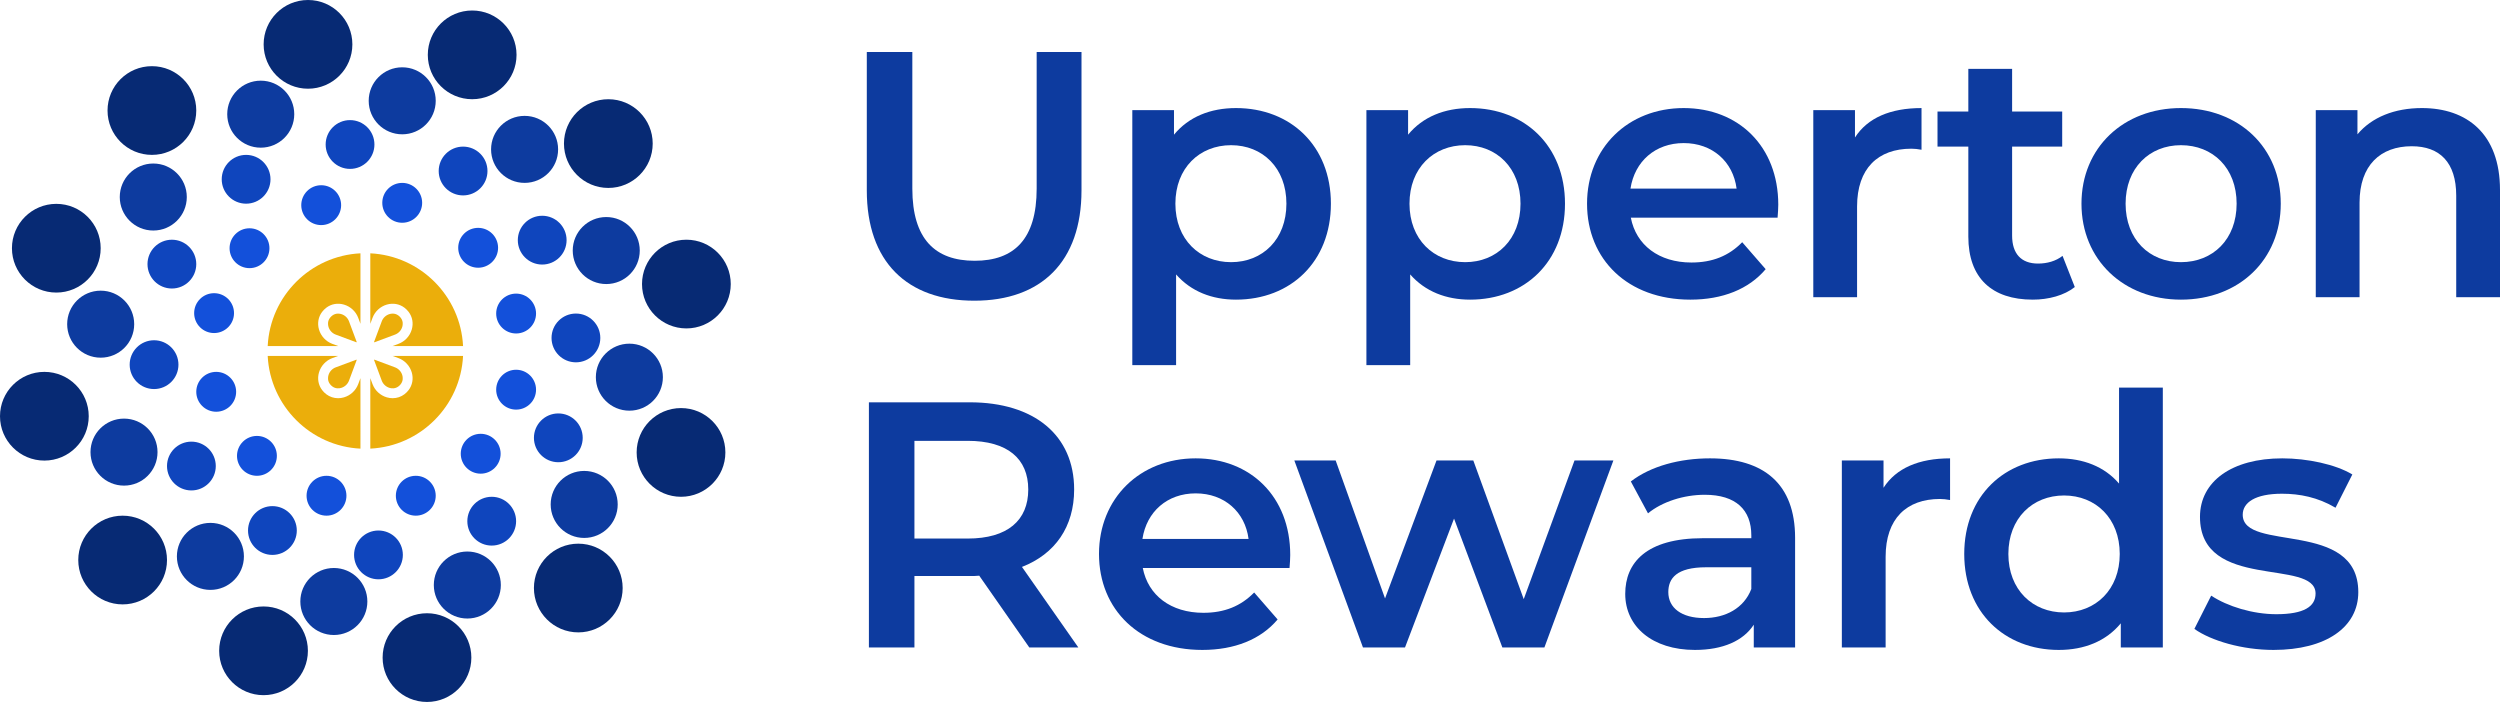 <?xml version="1.0" encoding="utf-8"?>
<!-- Generator: Adobe Illustrator 27.7.0, SVG Export Plug-In . SVG Version: 6.00 Build 0)  -->
<svg version="1.1" xmlns="http://www.w3.org/2000/svg" xmlns:xlink="http://www.w3.org/1999/xlink" x="0px" y="0px" width="1049px"
	 height="294.54px" viewBox="0 0 1049 294.54" style="enable-background:new 0 0 1049 294.54;" xml:space="preserve"
	>
<style type="text/css">
	.st0{fill:#0D3B9F;}
	.st1{fill:#1350DA;}
	.st2{fill:#0F45BD;}
	.st3{fill:#072A74;}
	.st4{fill:#EBAE0B;}
</style>
<g id="Layer_1">
</g>
<g id="Guides">
	<g>
		<g>
			<path class="st0" d="M363.709,79.878V21.83h19.105v57.314
				c0,21.162,9.553,30.274,26.16,30.274c16.606,0,26.011-9.112,26.011-30.274V21.83
				h18.811V79.878c0,29.981-16.901,46.293-44.97,46.293
				C380.61,126.171,363.709,109.859,363.709,79.878z"/>
			<path class="st0" d="M558.445,85.463c0,24.396-16.901,40.267-39.827,40.267
				c-9.993,0-18.811-3.38-25.13-10.581v38.063h-18.37V46.225h17.489v10.288
				c6.172-7.495,15.284-11.168,26.011-11.168
				C541.544,45.344,558.445,61.215,558.445,85.463z M539.78,85.463
				c0-14.99-9.993-24.542-23.22-24.542c-13.226,0-23.366,9.552-23.366,24.542
				s10.14,24.542,23.366,24.542C529.787,110.005,539.78,100.453,539.78,85.463z"/>
			<path class="st0" d="M656.671,85.463c0,24.396-16.901,40.267-39.827,40.267
				c-9.993,0-18.811-3.38-25.13-10.581v38.063H573.344V46.225h17.489v10.288
				c6.172-7.495,15.284-11.168,26.011-11.168
				C639.771,45.344,656.671,61.215,656.671,85.463z M638.006,85.463
				c0-14.99-9.993-24.542-23.219-24.542c-13.227,0-23.368,9.552-23.368,24.542
				s10.14,24.542,23.368,24.542C628.014,110.005,638.006,100.453,638.006,85.463z"/>
			<path class="st0" d="M745.872,91.342H684.295c2.204,11.463,11.757,18.811,25.424,18.811
				c8.818,0,15.725-2.792,21.31-8.523l9.845,11.316
				c-7.054,8.377-18.075,12.785-31.596,12.785c-26.306,0-43.353-16.899-43.353-40.267
				c0-23.366,17.194-40.119,40.56-40.119c22.927,0,39.68,16.019,39.68,40.56
				C746.165,87.373,746.018,89.579,745.872,91.342z M684.148,79.144h44.53
				c-1.471-11.316-10.14-19.105-22.192-19.105
				C694.583,60.039,685.912,67.68,684.148,79.144z"/>
			<path class="st0" d="M806.269,45.344v17.488c-1.615-0.294-2.939-0.441-4.262-0.441
				c-13.961,0-22.779,8.23-22.779,24.248v38.063h-18.37V46.225H778.347v11.463
				C783.637,49.458,793.19,45.344,806.269,45.344z"/>
			<path class="st0" d="M870.587,120.44c-4.409,3.527-11.022,5.29-17.635,5.29
				c-17.194,0-27.041-9.111-27.041-26.452V61.508h-12.932V46.813h12.932V28.884h18.37
				v17.929h21.015v14.695h-21.015v37.328c0,7.643,3.821,11.757,10.875,11.757
				c3.822,0,7.495-1.028,10.288-3.233L870.587,120.44z"/>
			<path class="st0" d="M873.386,85.463c0-23.514,17.635-40.119,41.736-40.119
				c24.397,0,41.885,16.606,41.885,40.119s-17.488,40.267-41.885,40.267
				C891.021,125.73,873.386,108.977,873.386,85.463z M938.488,85.463
				c0-14.99-9.993-24.542-23.366-24.542c-13.226,0-23.22,9.552-23.22,24.542
				s9.994,24.542,23.22,24.542C928.496,110.005,938.488,100.453,938.488,85.463z"/>
			<path class="st0" d="M1049,79.732v44.97h-18.37V82.084c0-13.962-6.908-20.721-18.665-20.721
				c-13.08,0-21.896,7.935-21.896,23.66v39.68h-18.37V46.225h17.488v10.14
				c6.026-7.2,15.577-11.021,27.039-11.021C1035.038,45.344,1049,56.071,1049,79.732z"/>
			<path class="st0" d="M431.899,271.682l-21.015-30.127
				c-1.323,0.147-2.646,0.147-3.968,0.147h-23.22v29.979h-19.105V168.81h42.325
				c27.041,0,43.794,13.813,43.794,36.592c0,15.577-7.936,27.041-21.897,32.478
				l23.66,33.801H431.899z M406.034,184.975h-22.338v41.003h22.338
				c16.753,0,25.424-7.643,25.424-20.575S422.787,184.975,406.034,184.975z"/>
			<path class="st0" d="M541.089,238.322h-61.577c2.204,11.463,11.757,18.811,25.424,18.811
				c8.818,0,15.725-2.792,21.31-8.523l9.845,11.316
				c-7.054,8.377-18.075,12.785-31.596,12.785c-26.306,0-43.353-16.899-43.353-40.267
				c0-23.366,17.194-40.119,40.56-40.119c22.926,0,39.68,16.019,39.68,40.56
				C541.382,234.354,541.235,236.559,541.089,238.322z M479.365,226.124h44.53
				c-1.471-11.316-10.14-19.105-22.192-19.105
				C489.8,207.019,481.129,214.661,479.365,226.124z"/>
			<path class="st0" d="M676.979,193.205L648.028,271.682h-17.635l-20.282-54.081l-20.574,54.081
				h-17.635l-28.804-78.477h17.34l20.721,57.903l21.603-57.903h15.431l21.162,58.197
				l21.31-58.197H676.979z"/>
			<path class="st0" d="M753.223,225.683v45.999h-17.342v-9.553
				c-4.409,6.761-12.932,10.581-24.689,10.581c-17.929,0-29.246-9.845-29.246-23.514
				c0-13.079,8.818-23.366,32.626-23.366h20.282v-1.176
				c0-10.729-6.467-17.048-19.547-17.048c-8.817,0-17.929,2.94-23.807,7.79
				l-7.202-13.374c8.377-6.467,20.575-9.699,33.214-9.699
				C740.143,192.324,753.223,203.051,753.223,225.683z M734.854,247.14v-9.112h-18.958
				c-12.492,0-15.872,4.703-15.872,10.434c0,6.613,5.585,10.875,14.99,10.875
				C723.977,259.337,731.766,255.222,734.854,247.14z"/>
			<path class="st0" d="M818.249,192.324v17.488c-1.617-0.294-2.939-0.441-4.262-0.441
				c-13.961,0-22.779,8.23-22.779,24.248v38.063h-18.37v-78.477h17.489v11.463
				C795.617,196.438,805.17,192.324,818.249,192.324z"/>
			<path class="st0" d="M907.52,162.637v109.045h-17.635v-10.14
				c-6.172,7.495-15.284,11.168-26.011,11.168c-22.779,0-39.68-15.871-39.68-40.267
				s16.901-40.119,39.68-40.119c10.14,0,19.105,3.38,25.277,10.58v-40.267H907.52z
				 M889.444,232.443c0-14.99-10.14-24.542-23.366-24.542
				c-13.226,0-23.366,9.552-23.366,24.542s10.14,24.542,23.366,24.542
				C879.303,256.985,889.444,247.434,889.444,232.443z"/>
			<path class="st0" d="M920.759,263.893l7.054-13.962
				c6.907,4.557,17.489,7.79,27.336,7.79c11.608,0,16.46-3.233,16.46-8.671
				c0-14.99-48.498-0.882-48.498-32.185c0-14.843,13.374-24.542,34.536-24.542
				c10.434,0,22.339,2.498,29.391,6.759l-7.051,13.962
				c-7.495-4.409-14.99-5.878-22.485-5.878c-11.17,0-16.46,3.673-16.46,8.817
				c0,15.872,48.497,1.764,48.497,32.478c0,14.697-13.521,24.248-35.565,24.248
				C940.892,272.71,927.813,268.889,920.759,263.893z"/>
		</g>
		<g>
			<g>
				<path class="st1" d="M177.135,85.106c0,4.617-3.748,8.364-8.364,8.364
					c-4.626,0-8.364-3.748-8.364-8.364s3.739-8.364,8.364-8.364
					C173.387,76.741,177.135,80.489,177.135,85.106"/>
				<path class="st1" d="M208.995,103.974c0,4.617-3.748,8.364-8.364,8.364
					c-4.626,0-8.364-3.748-8.364-8.364s3.739-8.364,8.364-8.364
					C205.247,95.609,208.995,99.357,208.995,103.974"/>
				<path class="st1" d="M224.926,131.562c0,4.617-3.748,8.364-8.364,8.364
					c-4.626,0-8.364-3.748-8.364-8.364c0-4.617,3.739-8.364,8.364-8.364
					C221.178,123.198,224.926,126.946,224.926,131.562"/>
				<path class="st1" d="M224.926,163.512c0,4.617-3.748,8.364-8.364,8.364
					c-4.626,0-8.364-3.748-8.364-8.364s3.739-8.364,8.364-8.364
					C221.178,155.147,224.926,158.895,224.926,163.512"/>
				<path class="st1" d="M210.063,190.388c0,4.617-3.748,8.364-8.364,8.364
					c-4.626,0-8.364-3.748-8.364-8.364s3.739-8.364,8.364-8.364
					C206.315,182.024,210.063,185.772,210.063,190.388"/>
				<path class="st1" d="M182.83,208.01c0,4.617-3.748,8.364-8.364,8.364
					c-4.626,0-8.364-3.748-8.364-8.364s3.739-8.364,8.364-8.364
					C179.083,199.645,182.83,203.393,182.83,208.01"/>
				<path class="st1" d="M145.363,208.01c0,4.617-3.748,8.364-8.364,8.364
					c-4.626,0-8.364-3.748-8.364-8.364s3.739-8.364,8.364-8.364
					C141.615,199.645,145.363,203.393,145.363,208.01"/>
				<path class="st1" d="M116.173,191.278c0,4.617-3.748,8.364-8.364,8.364
					c-4.626,0-8.364-3.748-8.364-8.364s3.739-8.364,8.364-8.364
					C112.425,182.914,116.173,186.662,116.173,191.278"/>
				<path class="st1" d="M99.085,164.402c0,4.617-3.748,8.364-8.364,8.364
					c-4.626,0-8.364-3.748-8.364-8.364s3.739-8.364,8.364-8.364
					C95.338,156.037,99.085,159.785,99.085,164.402"/>
				<path class="st1" d="M98.195,131.384c0,4.617-3.748,8.364-8.364,8.364
					c-4.626,0-8.364-3.748-8.364-8.364s3.739-8.364,8.364-8.364
					C94.448,123.02,98.195,126.767,98.195,131.384"/>
				<path class="st1" d="M113.058,104.151c0,4.617-3.748,8.364-8.364,8.364
					c-4.626,0-8.364-3.748-8.364-8.364s3.739-8.364,8.364-8.364
					C109.31,95.787,113.058,99.534,113.058,104.151"/>
				<path class="st1" d="M143.138,86.085c0,4.617-3.748,8.364-8.364,8.364
					c-4.626,0-8.364-3.748-8.364-8.364s3.739-8.364,8.364-8.364
					C139.39,77.721,143.138,81.469,143.138,86.085"/>
				<path class="st2" d="M157.11,60.633c0,5.649-4.581,10.238-10.238,10.238
					c-5.649,0-10.229-4.59-10.229-10.238s4.58-10.238,10.229-10.238
					C152.53,50.394,157.11,54.984,157.11,60.633"/>
				<path class="st2" d="M204.545,71.757c0,5.649-4.581,10.238-10.238,10.238
					c-5.649,0-10.229-4.59-10.229-10.238s4.58-10.238,10.229-10.238
					C199.965,61.519,204.545,66.108,204.545,71.757"/>
				<path class="st2" d="M237.74,100.77c0,5.649-4.581,10.238-10.238,10.238
					c-5.649,0-10.229-4.59-10.229-10.238s4.58-10.238,10.229-10.238
					C233.16,90.532,237.74,95.121,237.74,100.77"/>
				<path class="st2" d="M251.891,141.796c0,5.649-4.581,10.238-10.238,10.238
					c-5.649,0-10.229-4.59-10.229-10.238s4.58-10.229,10.229-10.229
					C247.311,131.567,251.891,136.148,251.891,141.796"/>
				<path class="st2" d="M244.504,183.714c0,5.649-4.581,10.238-10.238,10.238
					c-5.649,0-10.229-4.59-10.229-10.238s4.58-10.238,10.229-10.238
					C239.924,173.476,244.504,178.065,244.504,183.714"/>
				<path class="st2" d="M216.56,218.69c0,5.649-4.581,10.238-10.238,10.238
					c-5.649,0-10.229-4.59-10.229-10.238s4.58-10.238,10.229-10.238
					C211.979,208.451,216.56,213.041,216.56,218.69"/>
				<path class="st2" d="M169.036,232.839c0,5.649-4.581,10.238-10.238,10.238
					c-5.649,0-10.229-4.59-10.229-10.238s4.58-10.238,10.229-10.238
					C164.455,222.601,169.036,227.191,169.036,232.839"/>
				<path class="st2" d="M124.538,222.605c0,5.649-4.581,10.238-10.238,10.238
					c-5.649,0-10.229-4.59-10.229-10.238s4.58-10.238,10.229-10.238
					C119.957,212.367,124.538,216.956,124.538,222.605"/>
				<path class="st2" d="M90.541,195.55c0,5.649-4.581,10.238-10.229,10.238
					c-5.658,0-10.238-4.59-10.238-10.238c0-5.649,4.58-10.238,10.238-10.238
					C85.96,185.312,90.541,189.901,90.541,195.55"/>
				<path class="st2" d="M74.878,153.01c0,5.649-4.581,10.238-10.238,10.238
					c-5.649,0-10.229-4.59-10.229-10.238c0-5.649,4.58-10.238,10.229-10.238
					C70.298,142.772,74.878,147.362,74.878,153.01"/>
				<path class="st2" d="M82.354,110.826c0,5.649-4.581,10.238-10.229,10.238
					c-5.658,0-10.238-4.59-10.238-10.238s4.58-10.238,10.238-10.238
					C77.773,100.588,82.354,105.178,82.354,110.826"/>
				<path class="st2" d="M113.502,75.228c0,5.649-4.581,10.238-10.238,10.238
					c-5.649,0-10.229-4.59-10.229-10.238c0-5.649,4.58-10.238,10.229-10.238
					C108.921,64.99,113.502,69.579,113.502,75.228"/>
				<path class="st0" d="M123.47,47.906c0,7.767-6.291,14.058-14.058,14.058
					s-14.067-6.291-14.067-14.058s6.3-14.058,14.067-14.058
					S123.47,40.139,123.47,47.906"/>
				<path class="st0" d="M182.83,42.299c0,7.767-6.291,14.058-14.058,14.058
					s-14.067-6.291-14.067-14.058s6.3-14.058,14.067-14.058
					S182.83,34.532,182.83,42.299"/>
				<path class="st0" d="M234.181,62.679c0,7.767-6.291,14.058-14.058,14.058
					s-14.067-6.291-14.067-14.058s6.3-14.058,14.067-14.058
					S234.181,54.913,234.181,62.679"/>
				<path class="st0" d="M268.444,105.13c0,7.767-6.291,14.058-14.058,14.058
					c-7.767,0-14.067-6.291-14.067-14.058s6.3-14.058,14.067-14.058
					C262.153,91.072,268.444,97.364,268.444,105.13"/>
				<path class="st0" d="M278.146,158.261c0,7.767-6.291,14.058-14.058,14.058
					s-14.067-6.291-14.067-14.058s6.3-14.058,14.067-14.058
					S278.146,150.494,278.146,158.261"/>
				<path class="st0" d="M259.189,211.659c0,7.767-6.291,14.058-14.058,14.058
					s-14.067-6.291-14.067-14.058c0-7.767,6.3-14.058,14.067-14.058
					S259.189,203.892,259.189,211.659"/>
				<path class="st0" d="M210.152,245.476c0,7.767-6.291,14.058-14.058,14.058
					c-7.767,0-14.067-6.291-14.067-14.058c0-7.767,6.3-14.058,14.067-14.058
					C203.86,231.418,210.152,237.709,210.152,245.476"/>
				<path class="st0" d="M154.144,252.389c0,7.767-6.291,14.058-14.058,14.058
					s-14.067-6.291-14.067-14.058c0-7.767,6.3-14.058,14.067-14.058
					S154.144,244.622,154.144,252.389"/>
				<path class="st0" d="M102.348,233.462c0,7.767-6.291,14.058-14.058,14.058
					s-14.067-6.291-14.067-14.058s6.3-14.058,14.067-14.058
					S102.348,225.695,102.348,233.462"/>
				<path class="st0" d="M66.097,189.706c0,7.767-6.291,14.058-14.058,14.058
					s-14.067-6.291-14.067-14.058s6.3-14.058,14.067-14.058
					S66.097,181.939,66.097,189.706"/>
				<path class="st0" d="M56.308,136.022c0,7.767-6.291,14.058-14.058,14.058
					s-14.067-6.291-14.067-14.058s6.3-14.058,14.067-14.058
					S56.308,128.255,56.308,136.022"/>
				<path class="st0" d="M78.378,82.673c0,7.767-6.291,14.058-14.058,14.058
					s-14.067-6.291-14.067-14.058S56.553,68.615,64.32,68.615
					S78.378,74.906,78.378,82.673"/>
				<path class="st3" d="M82.354,46.378c0,10.283-8.337,18.612-18.612,18.612
					c-10.283,0-18.621-8.328-18.621-18.612s8.337-18.612,18.621-18.612
					C74.017,27.766,82.354,36.095,82.354,46.378"/>
				<path class="st3" d="M147.855,18.612c0,10.283-8.337,18.612-18.612,18.612
					c-10.283,0-18.621-8.328-18.621-18.612S118.96,0,129.243,0
					C139.518,0,147.855,8.328,147.855,18.612"/>
				<path class="st3" d="M216.738,23.017c0,10.283-8.337,18.612-18.612,18.612
					c-10.283,0-18.621-8.328-18.621-18.612s8.337-18.612,18.621-18.612
					C208.401,4.405,216.738,12.733,216.738,23.017"/>
				<path class="st3" d="M273.873,60.247c0,10.283-8.337,18.612-18.612,18.612
					c-10.283,0-18.621-8.328-18.621-18.612s8.337-18.612,18.621-18.612
					C265.536,41.635,273.873,49.964,273.873,60.247"/>
				<path class="st3" d="M306.623,119.192c0,10.283-8.337,18.612-18.612,18.612
					c-10.283,0-18.621-8.328-18.621-18.612s8.337-18.612,18.621-18.612
					C298.286,100.58,306.623,108.908,306.623,119.192"/>
				<path class="st3" d="M304.369,189.84c0,10.283-8.337,18.612-18.612,18.612
					c-10.283,0-18.621-8.328-18.621-18.612s8.337-18.612,18.621-18.612
					C296.032,171.228,304.369,179.556,304.369,189.84"/>
				<path class="st3" d="M261.266,246.737c0,10.284-8.337,18.612-18.612,18.612
					c-10.283,0-18.621-8.328-18.621-18.612c0-10.283,8.337-18.612,18.621-18.612
					C252.928,228.126,261.266,236.454,261.266,246.737"/>
				<path class="st3" d="M197.781,275.929c0,10.283-8.337,18.612-18.612,18.612
					c-10.283,0-18.621-8.328-18.621-18.612c0-10.284,8.337-18.612,18.621-18.612
					C189.444,257.317,197.781,265.645,197.781,275.929"/>
				<path class="st3" d="M129.195,273.081c0,10.284-8.337,18.612-18.612,18.612
					c-10.283,0-18.621-8.328-18.621-18.612s8.337-18.612,18.621-18.612
					C120.858,254.469,129.195,262.797,129.195,273.081"/>
				<path class="st3" d="M70.073,234.99c0,10.283-8.337,18.612-18.612,18.612
					c-10.283,0-18.621-8.328-18.621-18.612s8.337-18.612,18.621-18.612
					C61.735,216.379,70.073,224.707,70.073,234.99"/>
				<path class="st3" d="M37.232,174.651c0,10.283-8.337,18.612-18.612,18.612
					C8.337,193.262,0,184.934,0,174.651c0-10.284,8.337-18.612,18.621-18.612
					C28.895,156.039,37.232,164.367,37.232,174.651"/>
				<path class="st3" d="M42.246,104.151c0,10.283-8.337,18.612-18.612,18.612
					c-10.283,0-18.621-8.328-18.621-18.612s8.337-18.612,18.621-18.612
					C33.909,85.539,42.246,93.868,42.246,104.151"/>
			</g>
			<g>
				<path class="st4" d="M168.807,137.096c0.226-0.781,0.443-2.304-0.641-3.728
					c-0.135-0.178-0.284-0.347-0.445-0.509c-0.164-0.164-0.334-0.311-0.511-0.446
					c-0.837-0.638-1.709-0.824-2.444-0.824c-0.514,0-0.961,0.091-1.282,0.185
					c-1.518,0.438-2.751,1.577-3.299,3.045v0.001l-3.241,8.69l0.127,0.127
					l8.689-3.241C167.23,139.848,168.369,138.615,168.807,137.096z"/>
				<path class="st4" d="M156.945,151.031l3.241,8.689c0.548,1.468,1.781,2.607,3.299,3.046
					c0.781,0.226,2.305,0.443,3.728-0.641c0.176-0.135,0.347-0.283,0.509-0.445
					c0.16-0.161,0.308-0.329,0.442-0.506c1.086-1.427,0.87-2.949,0.644-3.731
					c-0.439-1.518-1.578-2.751-3.046-3.299h-0.001l-8.689-3.241l-0.142,0.081
					L156.945,151.031z"/>
				<path class="st4" d="M155.381,135.864l0.929-2.49
					c1.003-2.69,3.256-4.774,6.026-5.576c2.599-0.752,5.292-0.27,7.385,1.324
					c0.325,0.247,0.635,0.517,0.93,0.814c0.294,0.293,0.564,0.603,0.81,0.927
					c1.592,2.091,2.074,4.783,1.323,7.383c-0.802,2.77-2.885,5.023-5.576,6.026
					l-2.49,0.929h29.582c-1.044-21.026-17.909-37.871-38.92-38.91V135.864z"/>
				<path class="st4" d="M151.242,158.676l-0.929,2.49
					c-1.003,2.69-3.256,4.774-6.026,5.576c-0.804,0.232-1.618,0.347-2.419,0.347
					c-1.789,0-3.519-0.57-4.965-1.67c-0.324-0.247-0.634-0.517-0.928-0.812
					c-0.295-0.295-0.566-0.605-0.812-0.929c-1.592-2.092-2.074-4.783-1.323-7.383
					c0.802-2.77,2.885-5.023,5.576-6.026l2.49-0.929h-29.582
					c1.044,21.019,17.9,37.861,38.919,38.909V158.676z"/>
				<path class="st4" d="M164.718,149.339l2.49,0.929c2.69,1.003,4.774,3.256,5.576,6.026
					c0.752,2.601,0.269,5.292-1.324,7.384c-0.243,0.321-0.515,0.632-0.811,0.928
					c-0.294,0.294-0.604,0.565-0.927,0.811c-1.446,1.101-3.178,1.671-4.967,1.671
					c-0.802,0-1.615-0.115-2.42-0.347c-2.77-0.802-5.023-2.886-6.025-5.576
					l-0.929-2.49v29.573c21.01-1.039,37.876-17.884,38.92-38.909H164.718z"/>
				<path class="st4" d="M141.906,145.201l-2.49-0.929
					c-2.689-1.003-4.774-3.255-5.576-6.026c-0.752-2.6-0.27-5.291,1.324-7.385
					c0.247-0.324,0.517-0.633,0.812-0.927c0.293-0.294,0.603-0.564,0.927-0.811
					c2.094-1.594,4.783-2.076,7.385-1.325c2.77,0.802,5.023,2.885,6.026,5.576
					l0.929,2.49v-29.572c-21.019,1.048-37.875,17.89-38.919,38.909H141.906z"/>
				<path class="st4" d="M140.862,154.145c-1.468,0.548-2.607,1.781-3.046,3.299
					c-0.226,0.781-0.443,2.304,0.641,3.727c0.135,0.178,0.284,0.348,0.445,0.509
					c0.162,0.162,0.333,0.311,0.511,0.446c1.421,1.082,2.944,0.864,3.726,0.64
					c1.518-0.439,2.751-1.578,3.299-3.046v-0.001l3.241-8.689l-0.127-0.127
					L140.862,154.145z"/>
				<path class="st4" d="M146.437,134.82c-0.548-1.468-1.781-2.607-3.299-3.046
					c-0.321-0.092-0.769-0.184-1.282-0.184c-0.736,0-1.608,0.187-2.446,0.825
					c-0.175,0.134-0.346,0.282-0.507,0.443c-0.164,0.164-0.313,0.335-0.448,0.512
					c-1.083,1.423-0.865,2.945-0.64,3.727c0.439,1.518,1.578,2.751,3.046,3.299
					h0.001l8.689,3.241l0.127-0.127L146.437,134.82z"/>
			</g>
		</g>
	</g>
</g>
</svg>
